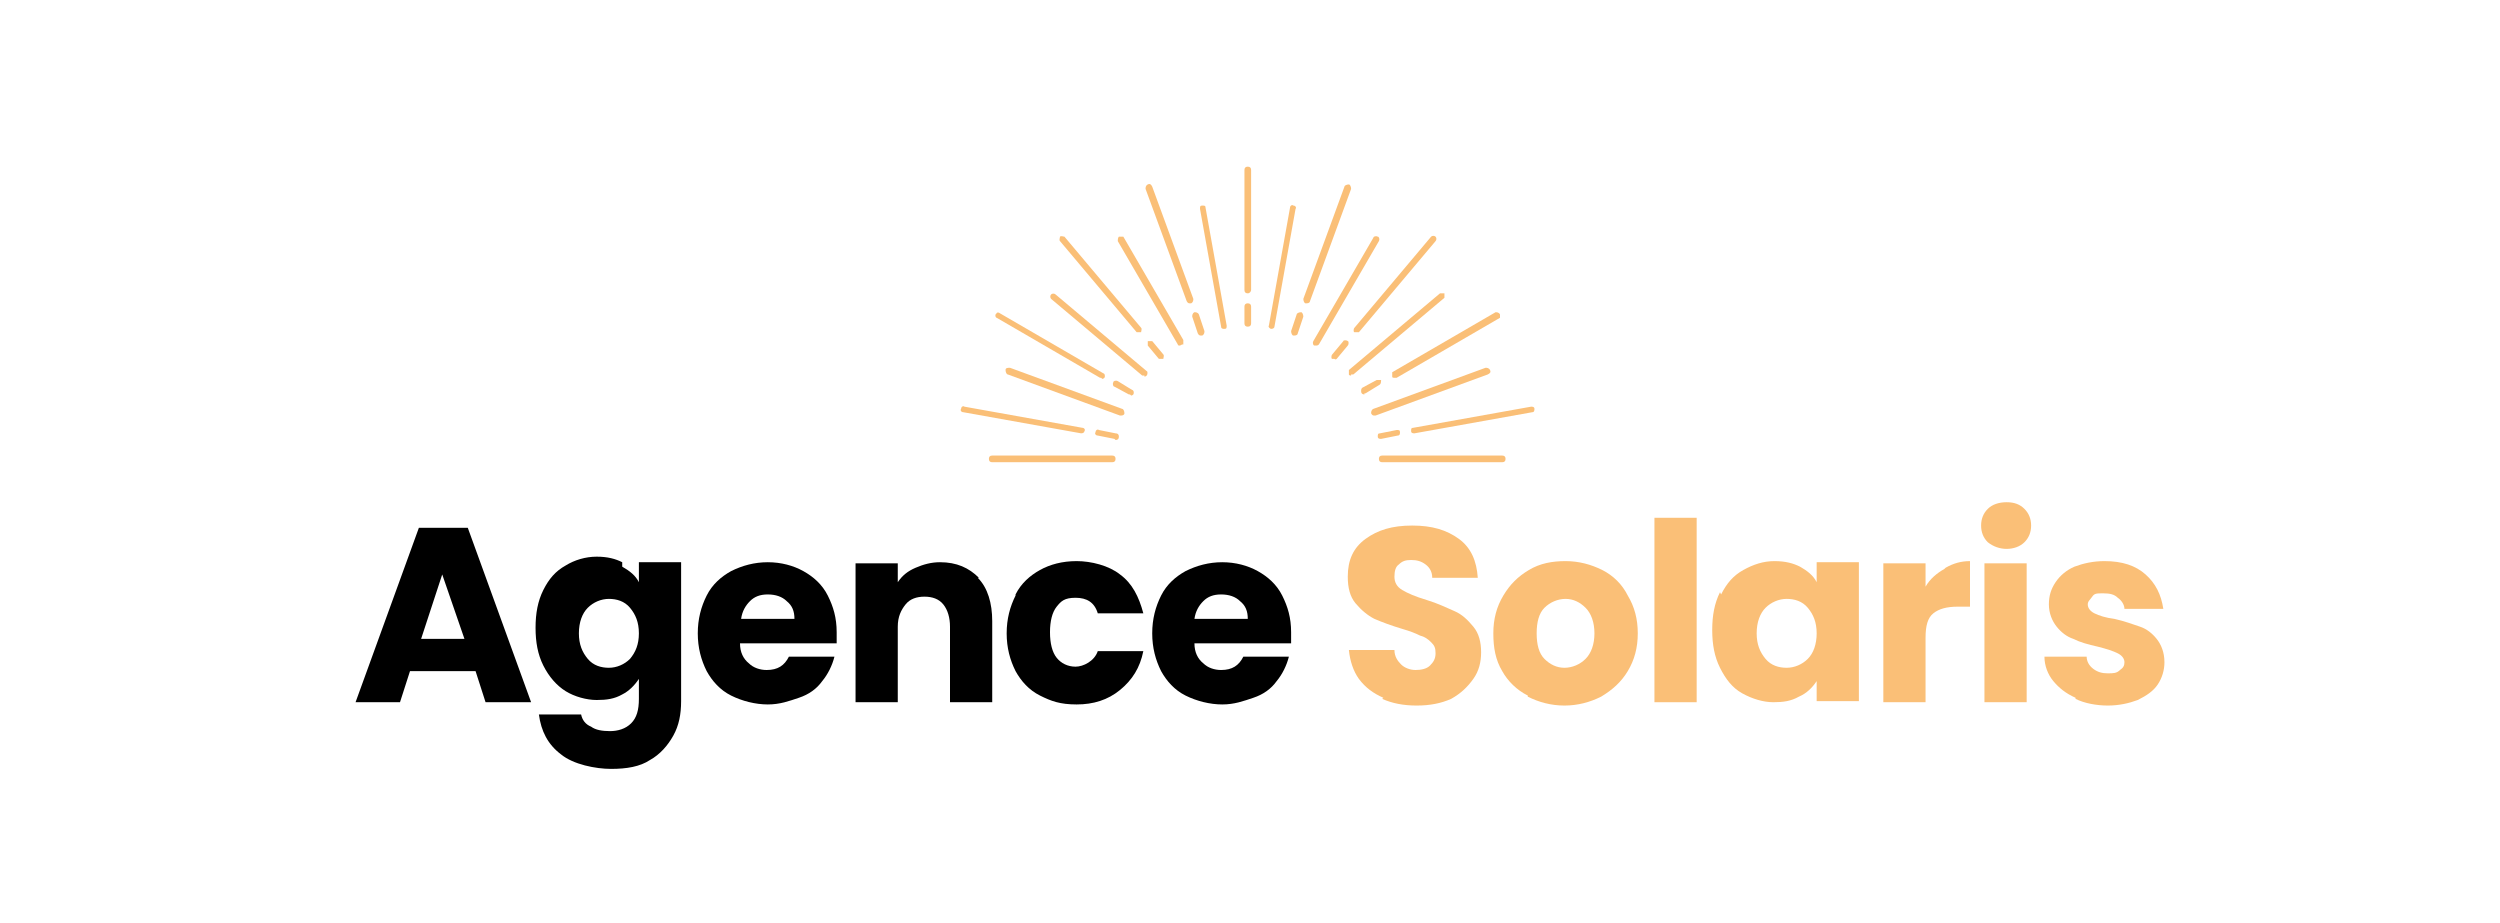 <?xml version="1.0" encoding="UTF-8"?>
<svg xmlns="http://www.w3.org/2000/svg" version="1.1" viewBox="0 0 225 83.1">
  <defs>
    <style>
      .cls-1 {
        fill: #fabf77;
      }
    </style>
  </defs>
  <!-- Generator: Adobe Illustrator 28.7.1, SVG Export Plug-In . SVG Version: 1.2.0 Build 142)  -->
  <g>
    <g id="Plan_de_travail_1">
      <g>
        <path class="cls-1" d="M112.3,29.4c-.2,0-.3-.1-.3-.3,0,0,0,0,0,0v-1.5c0-.2.1-.3.3-.3,0,0,0,0,0,0,.2,0,.3.1.3.3v1.5c0,.2-.1.3-.3.3Z"/>
        <path class="cls-1" d="M112.3,26.4c-.2,0-.3-.1-.3-.3v-10.8c0-.2.1-.3.3-.3.2,0,.3.1.3.3v10.8c0,.1-.1.3-.3.3Z"/>
        <path class="cls-1" d="M110.2,29.6c-.1,0-.3,0-.3-.2l-1.9-10.6c0-.2,0-.3.2-.3.2,0,.3,0,.3.2l1.9,10.6c0,.2,0,.3-.2.3,0,0,0,0,0,0h0Z"/>
        <path class="cls-1" d="M108.1,30.2c-.1,0-.2,0-.3-.2l-.5-1.5c0-.1,0-.3.2-.4,0,0,0,0,0,0,.1,0,.3,0,.4.2l.5,1.5c0,.1,0,.3-.2.4,0,0,0,0,0,0,0,0,0,0,0,0Z"/>
        <path class="cls-1" d="M107.1,27.3c-.1,0-.2,0-.3-.2l-3.7-10.1c0-.1,0-.3.2-.4s.3,0,.4.2l3.7,10.1c0,.1,0,.3-.2.4,0,0,0,0,0,0Z"/>
        <path class="cls-1" d="M106.2,31.1c-.1,0-.2,0-.2-.1l-5.4-9.3c0-.1,0-.3.1-.4,0,0,0,0,0,0,.1,0,.3,0,.4,0,0,0,0,0,0,0l5.4,9.3c0,.1,0,.3,0,.4,0,0,0,0,0,0,0,0,0,0-.1,0Z"/>
        <path class="cls-1" d="M104.5,32.3c0,0-.2,0-.2,0l-1-1.2c0-.1,0-.3,0-.4,0,0,0,0,0,0,.1,0,.3,0,.4,0,0,0,0,0,0,0l1,1.2c.1.1,0,.3,0,.4,0,0-.1,0-.2,0Z"/>
        <path class="cls-1" d="M102.5,29.9c0,0-.2,0-.2,0l-6.9-8.2c-.1-.1,0-.3,0-.4.1-.1.3,0,.4,0l6.9,8.2c.1.1,0,.3,0,.4,0,0-.1,0-.2,0Z"/>
        <path class="cls-1" d="M103,33.8c0,0-.1,0-.2,0l-8.2-6.9c-.1-.1-.1-.3,0-.4.1-.1.3-.1.4,0h0l8.2,6.9c.1,0,.1.3,0,.4,0,0-.1.1-.2.1Z"/>
        <path class="cls-1" d="M101.7,35.5s0,0-.1,0l-1.3-.7c-.1,0-.2-.2-.1-.4,0-.1.2-.2.4-.1l1.3.8c.1,0,.2.2.1.4,0,0,0,0,0,0,0,0-.1.1-.2.1Z"/>
        <path class="cls-1" d="M99.1,34s0,0-.1,0l-9.3-5.4c-.1,0-.2-.3,0-.4,0-.1.2-.1.3,0l9.3,5.4c.1,0,.2.2.1.4,0,0-.1.1-.2.1Z"/>
        <path class="cls-1" d="M100.8,37.4s0,0,0,0l-10.1-3.7c-.1,0-.2-.2-.2-.4s.2-.2.4-.2l10.1,3.7c.1,0,.2.2.2.4,0,0,0,0,0,0,0,.1-.1.2-.3.2Z"/>
        <path class="cls-1" d="M100.3,39.5h0l-1.5-.3c-.2,0-.3-.2-.2-.3,0-.2.2-.3.3-.2l1.5.3c.2,0,.3.1.3.3,0,.2-.1.3-.3.3h0Z"/>
        <path class="cls-1" d="M97.3,39h0l-10.6-1.9c-.2,0-.3-.2-.2-.3,0-.2.2-.3.3-.2,0,0,0,0,0,0l10.6,1.9c.2,0,.3.2.2.3,0,.1-.1.2-.3.2Z"/>
        <path class="cls-1" d="M100.1,41.6h-10.8c-.2,0-.3-.1-.3-.3,0-.2.1-.3.3-.3h10.8c.2,0,.3.1.3.3,0,.2-.1.3-.3.3h0Z"/>
        <path class="cls-1" d="M135.2,41.6h-10.8c-.2,0-.3-.1-.3-.3,0-.2.1-.3.3-.3h10.8c.2,0,.3.1.3.3,0,.2-.1.3-.3.3h0Z"/>
        <path class="cls-1" d="M124.3,39.5c-.1,0-.3,0-.3-.2,0-.2,0-.3.2-.3l1.5-.3c.2,0,.3,0,.3.2,0,.1,0,.3-.2.3,0,0,0,0,0,0l-1.5.3h0Z"/>
        <path class="cls-1" d="M127.3,39c-.1,0-.3,0-.3-.2,0-.2,0-.3.2-.3l10.6-1.9c.1,0,.3,0,.3.2,0,.1,0,.3-.2.3,0,0,0,0,0,0l-10.6,1.9h0Z"/>
        <path class="cls-1" d="M123.7,37.4c-.1,0-.2,0-.3-.2,0-.1,0-.3.2-.4,0,0,0,0,0,0l10.1-3.7c.1,0,.3,0,.4.2s0,.3-.2.4l-10.1,3.7s0,0-.1,0Z"/>
        <path class="cls-1" d="M122.8,35.5c-.2,0-.3-.1-.3-.3,0-.1,0-.2.1-.3l1.3-.7c.1,0,.3,0,.4,0,0,0,0,0,0,0,0,.1,0,.3-.1.4l-1.3.8s0,0-.1,0Z"/>
        <path class="cls-1" d="M125.5,34c-.1,0-.2,0-.2-.1,0-.1,0-.3,0-.4,0,0,0,0,0,0l9.3-5.4c.1,0,.3,0,.4.2,0,.1,0,.3,0,.3l-9.3,5.4s0,0-.1,0Z"/>
        <path class="cls-1" d="M121.6,33.8c0,0-.2,0-.2-.1,0-.1,0-.3,0-.4,0,0,0,0,0,0l8.2-6.9c.1,0,.3,0,.4,0,0,.1,0,.3,0,.4h0l-8.2,6.9c0,0-.1,0-.2,0Z"/>
        <path class="cls-1" d="M120.1,32.3c0,0-.1,0-.2,0-.1,0-.1-.3,0-.4,0,0,0,0,0,0l1-1.2c0-.1.3-.1.4,0,.1,0,.1.3,0,.4h0l-1,1.2c0,0-.1.1-.2,0Z"/>
        <path class="cls-1" d="M122.1,29.9c0,0-.1,0-.2,0-.1,0-.1-.3,0-.4,0,0,0,0,0,0l6.9-8.2c.1-.1.3-.1.4,0,.1.1.1.3,0,.4l-6.9,8.2c0,0-.1,0-.2,0Z"/>
        <path class="cls-1" d="M118.4,31.1c0,0,0,0-.1,0-.1,0-.2-.2-.1-.4,0,0,0,0,0,0l5.4-9.3c0-.1.2-.2.4-.1.1,0,.2.2.1.4l-5.4,9.3c0,0-.1.1-.2.1Z"/>
        <path class="cls-1" d="M116.4,30.2s0,0,0,0c-.1,0-.2-.2-.2-.4l.5-1.5c0-.1.2-.2.4-.2,0,0,0,0,0,0,.1,0,.2.2.2.4l-.5,1.5c0,.1-.1.2-.3.2Z"/>
        <path class="cls-1" d="M117.5,27.3s0,0,0,0c-.1,0-.2-.2-.2-.4l3.7-10.1c0-.1.2-.2.4-.2,0,0,0,0,0,0,.1,0,.2.2.2.4l-3.7,10.1c0,.1-.1.2-.3.2Z"/>
        <path class="cls-1" d="M114.4,29.6h0c-.1,0-.3-.2-.2-.3,0,0,0,0,0,0l1.9-10.6c0-.2.2-.3.3-.2.2,0,.3.2.2.3,0,0,0,0,0,0l-1.9,10.6c0,.1-.1.2-.3.2Z"/>
      </g>
      <g>
        <path d="M42.8,60.4h-5.9l-.9,2.8h-4l5.7-15.7h4.4l5.7,15.7h-4.1l-.9-2.8ZM41.8,57.5l-2-5.8-1.9,5.8h3.9Z"/>
        <path d="M56,51c.7.4,1.2.8,1.5,1.4v-1.8h3.8v12.5c0,1.2-.2,2.2-.7,3.1-.5.9-1.2,1.7-2.1,2.2-.9.6-2.1.8-3.5.8s-3.4-.4-4.5-1.3c-1.2-.9-1.8-2.1-2-3.6h3.8c.1.5.4.9.9,1.1.4.3,1,.4,1.7.4s1.4-.2,1.9-.7.7-1.2.7-2.2v-1.8c-.4.6-.9,1.1-1.5,1.4-.7.4-1.4.5-2.3.5s-2-.3-2.8-.8c-.8-.5-1.5-1.3-2-2.3-.5-1-.7-2.1-.7-3.4s.2-2.4.7-3.4c.5-1,1.1-1.7,2-2.2.8-.5,1.8-.8,2.8-.8s1.7.2,2.3.5ZM56.7,54.7c-.5-.6-1.2-.8-1.9-.8s-1.4.3-1.9.8c-.5.5-.8,1.3-.8,2.3s.3,1.7.8,2.3c.5.6,1.2.8,1.9.8s1.4-.3,1.9-.8c.5-.6.8-1.3.8-2.3s-.3-1.7-.8-2.3Z"/>
        <path d="M75.3,57.9h-8.7c0,.8.3,1.4.8,1.8.4.4,1,.6,1.6.6,1,0,1.6-.4,2-1.2h4.1c-.2.8-.6,1.6-1.1,2.2-.5.7-1.2,1.2-2.1,1.5s-1.7.6-2.8.6-2.3-.3-3.3-.8c-1-.5-1.7-1.3-2.2-2.2-.5-1-.8-2.1-.8-3.4s.3-2.4.8-3.4c.5-1,1.3-1.7,2.2-2.2,1-.5,2.1-.8,3.3-.8s2.3.3,3.2.8c.9.5,1.7,1.2,2.2,2.2s.8,2,.8,3.3,0,.7,0,1.1ZM71.5,55.7c0-.7-.2-1.2-.7-1.6-.4-.4-1-.6-1.7-.6s-1.2.2-1.6.6c-.4.4-.7.9-.8,1.6h4.8Z"/>
        <path d="M88,52c.9.9,1.3,2.3,1.3,3.9v7.3h-3.8v-6.8c0-.8-.2-1.5-.6-2-.4-.5-1-.7-1.7-.7s-1.3.2-1.7.7-.7,1.1-.7,2v6.8h-3.8v-12.5h3.8v1.7c.4-.6.9-1,1.6-1.3.7-.3,1.4-.5,2.2-.5,1.5,0,2.6.5,3.5,1.4Z"/>
        <path d="M91.4,53.5c.5-1,1.3-1.7,2.2-2.2.9-.5,2-.8,3.3-.8s2.9.4,3.9,1.2c1.1.8,1.7,2,2.1,3.5h-4.1c-.3-1-1-1.4-2-1.4s-1.3.3-1.7.8c-.4.5-.6,1.3-.6,2.3s.2,1.8.6,2.3c.4.5,1,.8,1.7.8s1.7-.5,2-1.4h4.1c-.3,1.5-1,2.6-2.1,3.5s-2.4,1.3-3.9,1.3-2.3-.3-3.3-.8c-1-.5-1.7-1.3-2.2-2.2-.5-1-.8-2.1-.8-3.4s.3-2.4.8-3.4Z"/>
        <path d="M116.2,57.9h-8.7c0,.8.3,1.4.8,1.8.4.4,1,.6,1.6.6,1,0,1.6-.4,2-1.2h4.1c-.2.8-.6,1.6-1.1,2.2-.5.7-1.2,1.2-2.1,1.5s-1.7.6-2.8.6-2.3-.3-3.3-.8c-1-.5-1.7-1.3-2.2-2.2-.5-1-.8-2.1-.8-3.4s.3-2.4.8-3.4c.5-1,1.3-1.7,2.2-2.2,1-.5,2.1-.8,3.3-.8s2.3.3,3.2.8c.9.5,1.7,1.2,2.2,2.2s.8,2,.8,3.3,0,.7,0,1.1ZM112.3,55.7c0-.7-.2-1.2-.7-1.6-.4-.4-1-.6-1.7-.6s-1.2.2-1.6.6c-.4.4-.7.9-.8,1.6h4.8Z"/>
        <path class="cls-1" d="M124.5,62.8c-.9-.4-1.6-.9-2.2-1.7-.5-.7-.8-1.6-.9-2.6h4.1c0,.6.3,1,.6,1.3.3.3.8.5,1.3.5s1-.1,1.3-.4c.3-.3.5-.6.5-1.1s-.1-.7-.4-1c-.3-.3-.6-.5-1-.6-.4-.2-.9-.4-1.6-.6-1-.3-1.8-.6-2.5-.9-.6-.3-1.2-.8-1.7-1.4s-.7-1.4-.7-2.4c0-1.5.5-2.6,1.6-3.4s2.4-1.2,4.2-1.2,3.1.4,4.2,1.2,1.6,2,1.7,3.5h-4.1c0-.5-.2-.9-.6-1.2s-.8-.4-1.3-.4-.8.1-1.1.4c-.3.2-.4.6-.4,1.1s.2.9.7,1.2c.5.3,1.2.6,2.2.9,1,.3,1.8.7,2.5,1s1.2.8,1.7,1.4c.5.6.7,1.4.7,2.3s-.2,1.7-.7,2.4c-.5.7-1.1,1.3-2,1.8-.9.4-1.9.6-3.1.6s-2.2-.2-3.1-.6Z"/>
        <path class="cls-1" d="M137.5,62.6c-1-.5-1.8-1.3-2.3-2.2-.6-1-.8-2.1-.8-3.4s.3-2.4.9-3.4c.6-1,1.3-1.7,2.3-2.3s2.1-.8,3.3-.8,2.3.3,3.3.8c1,.5,1.8,1.3,2.3,2.3.6,1,.9,2.1.9,3.4s-.3,2.4-.9,3.4c-.6,1-1.4,1.7-2.4,2.3-1,.5-2.1.8-3.3.8s-2.3-.3-3.3-.8ZM142.7,59.3c.5-.5.8-1.3.8-2.3s-.3-1.8-.8-2.3c-.5-.5-1.1-.8-1.8-.8s-1.4.3-1.9.8c-.5.5-.7,1.3-.7,2.3s.2,1.8.7,2.3c.5.5,1.1.8,1.8.8s1.4-.3,1.9-.8Z"/>
        <path class="cls-1" d="M152.7,46.6v16.6h-3.8v-16.6h3.8Z"/>
        <path class="cls-1" d="M154.9,53.5c.5-1,1.1-1.7,2-2.2s1.8-.8,2.8-.8,1.7.2,2.3.5c.7.4,1.2.8,1.5,1.4v-1.8h3.8v12.5h-3.8v-1.8c-.4.6-.9,1.1-1.6,1.4-.7.4-1.4.5-2.3.5s-1.9-.3-2.8-.8-1.5-1.3-2-2.3c-.5-1-.7-2.1-.7-3.4s.2-2.4.7-3.4ZM162.7,54.7c-.5-.6-1.2-.8-1.9-.8s-1.4.3-1.9.8c-.5.5-.8,1.3-.8,2.3s.3,1.7.8,2.3c.5.6,1.2.8,1.9.8s1.4-.3,1.9-.8.8-1.3.8-2.3-.3-1.7-.8-2.3Z"/>
        <path class="cls-1" d="M175.1,51.1c.7-.4,1.4-.6,2.2-.6v4.1h-1.1c-1,0-1.7.2-2.2.6-.5.4-.7,1.1-.7,2.2v5.8h-3.8v-12.5h3.8v2.1c.4-.7,1-1.2,1.7-1.6Z"/>
        <path class="cls-1" d="M178.9,48.8c-.4-.4-.6-.9-.6-1.5s.2-1.1.6-1.5c.4-.4,1-.6,1.7-.6s1.2.2,1.6.6c.4.4.6.9.6,1.5s-.2,1.1-.6,1.5c-.4.4-1,.6-1.6.6s-1.2-.2-1.7-.6ZM182.4,50.7v12.5h-3.8v-12.5h3.8Z"/>
        <path class="cls-1" d="M186.8,62.8c-.9-.4-1.5-.9-2-1.5-.5-.6-.8-1.4-.8-2.2h3.8c0,.4.2.8.6,1.1.4.3.8.4,1.3.4s.8,0,1.1-.3c.3-.2.4-.4.4-.7s-.2-.6-.6-.8c-.4-.2-1-.4-1.8-.6-.9-.2-1.6-.4-2.2-.7-.6-.2-1.1-.6-1.5-1.1-.4-.5-.7-1.2-.7-2s.2-1.4.6-2c.4-.6,1-1.1,1.7-1.4.8-.3,1.7-.5,2.7-.5,1.6,0,2.8.4,3.7,1.2.9.8,1.4,1.8,1.6,3.1h-3.5c0-.4-.3-.8-.6-1-.3-.3-.7-.4-1.3-.4s-.8,0-1,.3-.4.4-.4.7.2.6.6.8c.4.2,1,.4,1.8.5.9.2,1.7.5,2.3.7.6.2,1.1.6,1.5,1.1.4.5.7,1.2.7,2.1,0,.7-.2,1.4-.6,2-.4.6-1,1-1.8,1.4-.8.3-1.7.5-2.7.5s-2.1-.2-2.9-.6Z"/>
      </g>
    </g>
  </g>
</svg>